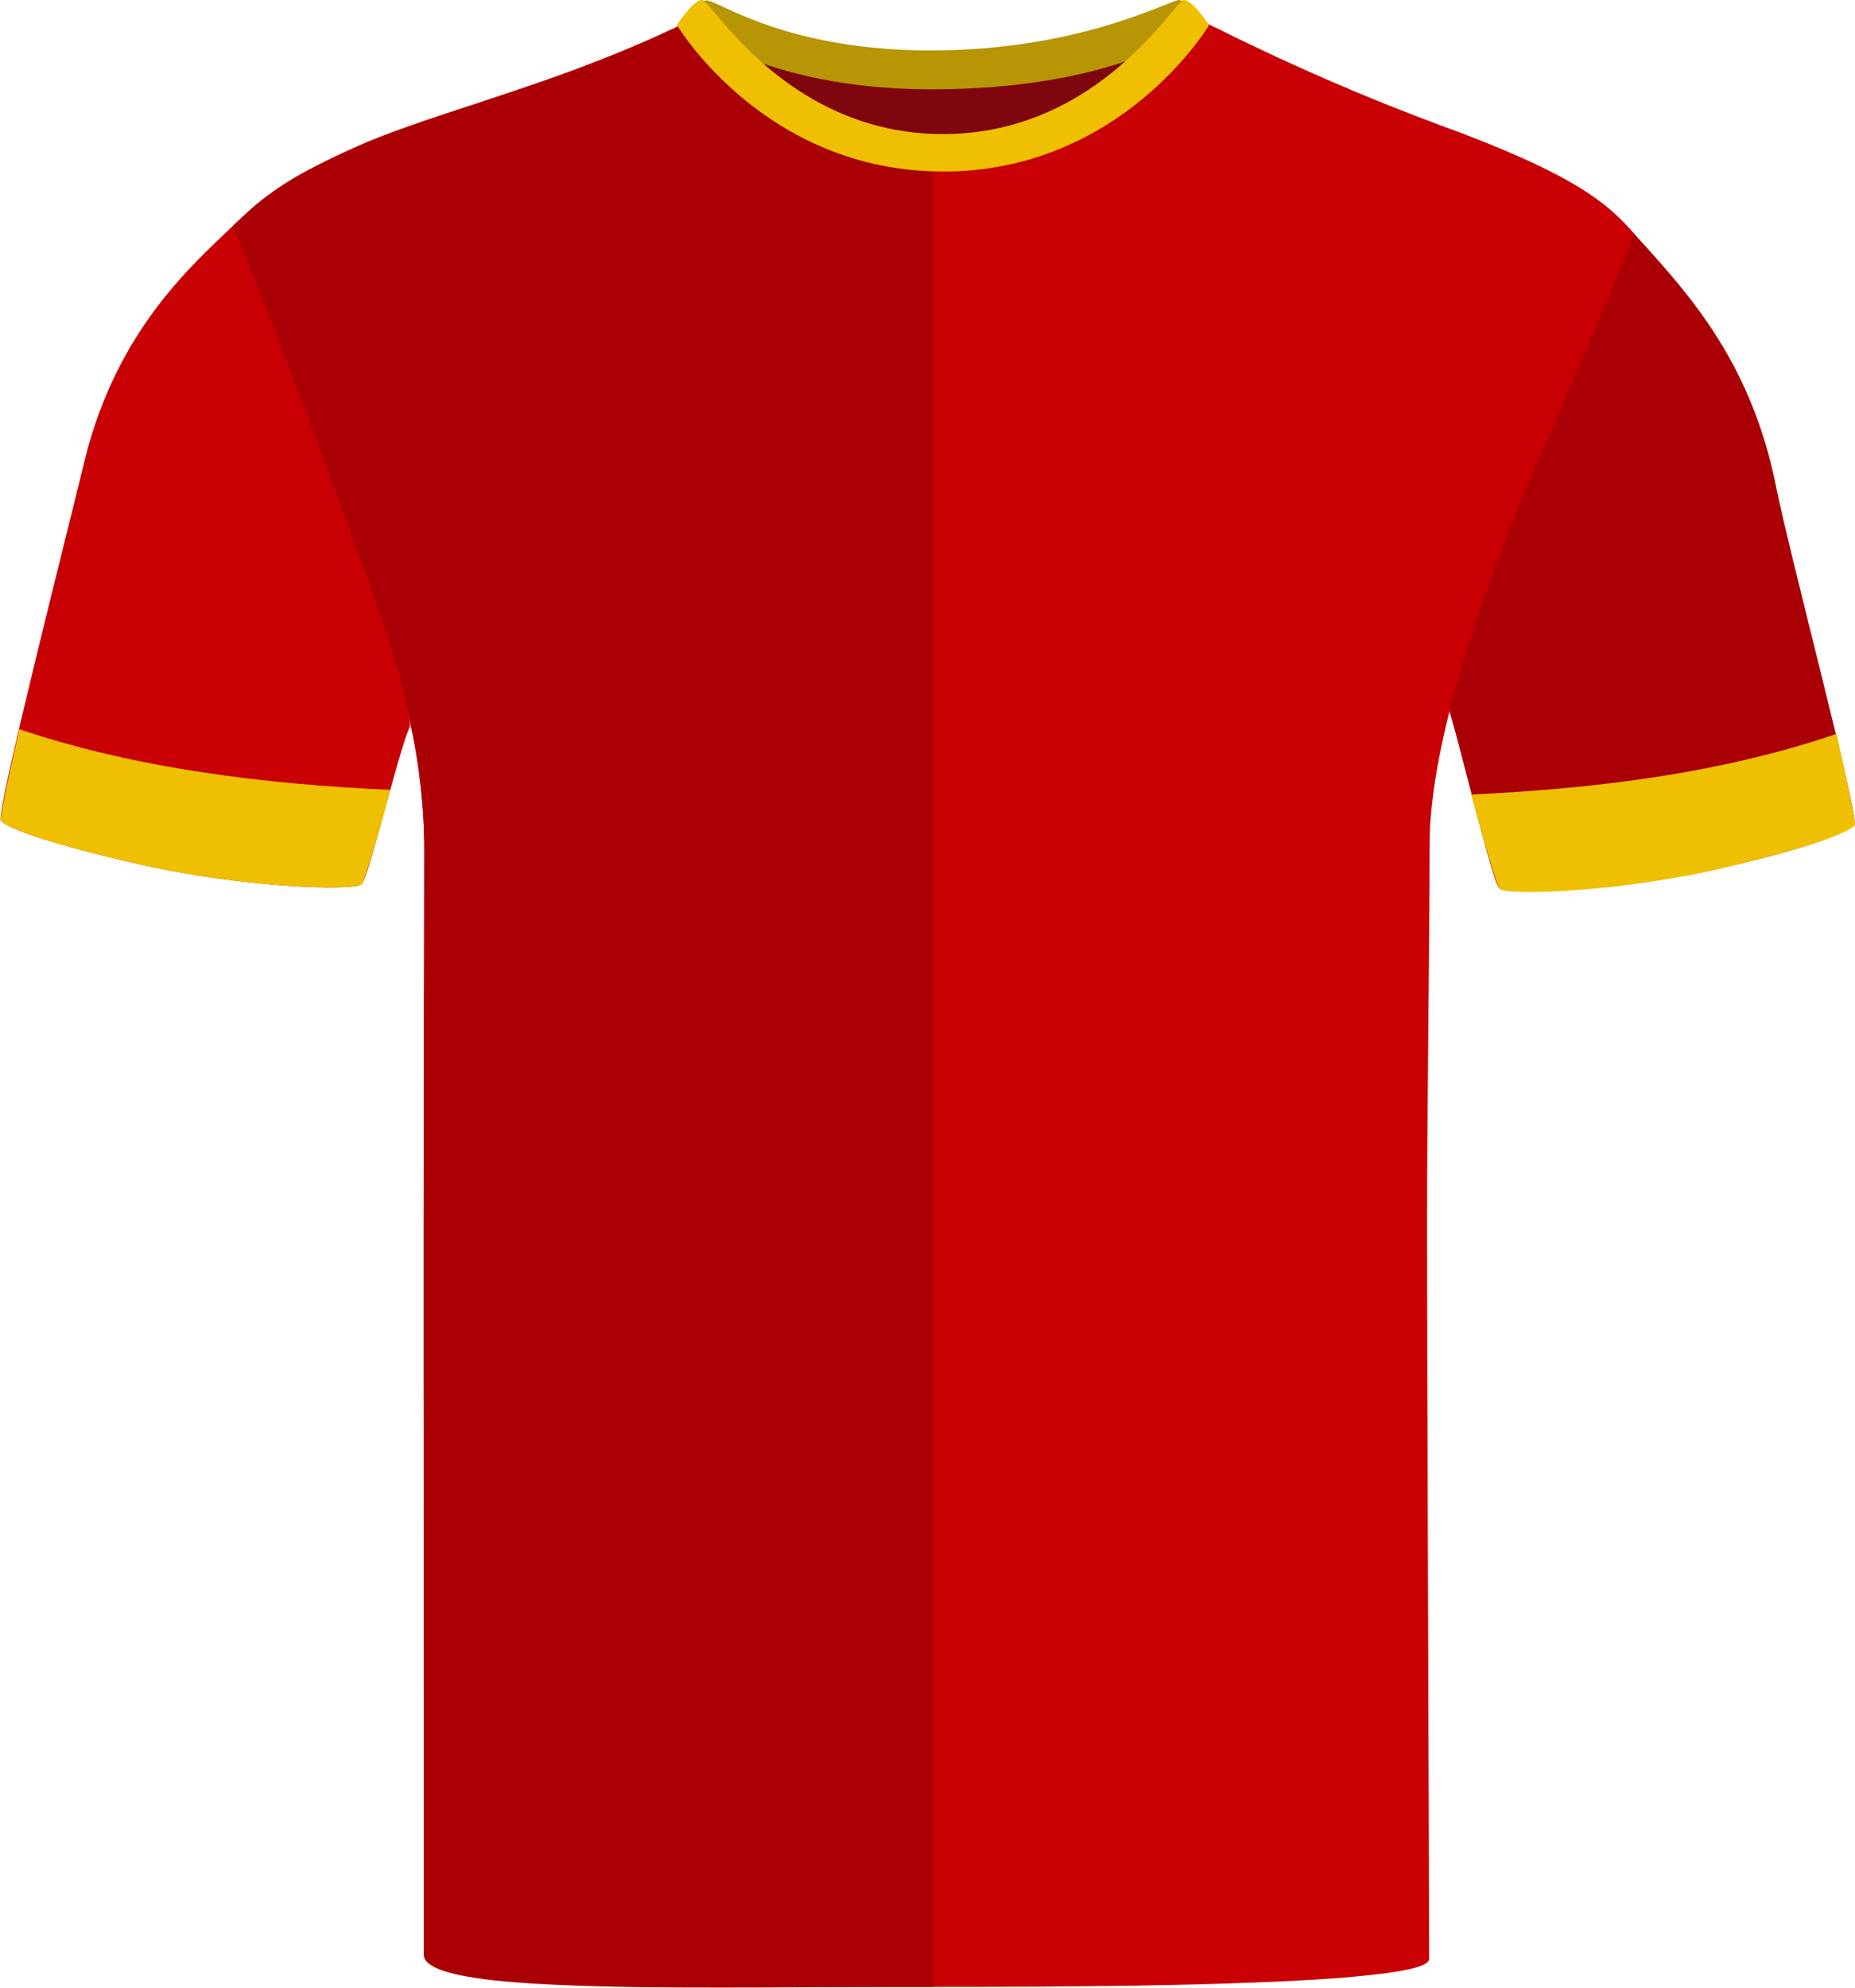 <?xml version="1.0" encoding="UTF-8"?><svg id="uuid-24161a2e-3c17-4484-bd25-a15b6548bdda" xmlns="http://www.w3.org/2000/svg" viewBox="0 0 200.69 214.94"><defs><style>.uuid-fef1d898-f2fd-47a5-92f8-9c046bcde8cc{fill:#c80003;}.uuid-fef1d898-f2fd-47a5-92f8-9c046bcde8cc,.uuid-4c3bd7d4-7bb9-42e3-874c-ce0676f55caa,.uuid-8aa02c9b-9b06-4567-91d5-ac151aebdcfc,.uuid-8446b798-5a27-4173-a182-194dbad76d2d,.uuid-d4fe2b75-4976-4c3e-b35e-5b752c5607af{stroke-width:0px;}.uuid-4c3bd7d4-7bb9-42e3-874c-ce0676f55caa{fill:#aa0005;}.uuid-8aa02c9b-9b06-4567-91d5-ac151aebdcfc{fill:#b79504;}.uuid-8446b798-5a27-4173-a182-194dbad76d2d{fill:#7f050e;}.uuid-d4fe2b75-4976-4c3e-b35e-5b752c5607af{fill:#efc001;}</style></defs><g id="uuid-8fae3b7e-643b-4c4c-85dd-dd4ab071351c"><path class="uuid-fef1d898-f2fd-47a5-92f8-9c046bcde8cc" d="m14.94,93.43c-10.68-2.44-14.3-4.01-14.86-4.7s7.25-31.36,9.02-38.7c3.58-14.85,12.34-21.9,16.75-26.24,0,0,3.57,11.54,9.79,27.57,6.23,16.03,9,26.59,8.7,27.22-1.18,2.51-4.45,16.27-5.2,17.03s-12.81.42-24.2-2.18"/></g><g id="uuid-8899ebbb-bf37-4827-9404-940bf567ae98"><path class="uuid-4c3bd7d4-7bb9-42e3-874c-ce0676f55caa" d="m186.37,93.84c10.68-2.44,13.68-4.01,14.25-4.7s-6.96-28.97-8.48-36.57c-2.81-14-10.01-21.37-15.48-27.45,0,0-5.77,11.81-12,27.84s-8.02,23.45-7.81,24.11c1.04,3.23,4.58,18.2,5.33,18.96s12.81.42,24.2-2.18"/></g><path class="uuid-fef1d898-f2fd-47a5-92f8-9c046bcde8cc" d="m176.8,25.3c-.04.1-.08.2-.12.3-.39.96-.76,1.87-1.12,2.76-.46,1.12-.9,2.19-1.33,3.23-.39.93-.77,1.84-1.15,2.76-1.97,4.65-4.05,9.39-7.31,16.9-5.01,11.55-11.1,28.88-11.1,39.98s-.28,27.89-.28,41.97.23,72.34.23,78.64c0,.74-2.31,1.29-6.09,1.71-2.39.27-5.36.49-8.71.66-2.65.13-5.55.24-8.56.33-2.83.08-5.76.14-8.71.19-1.7.02-3.41.04-5.1.06-1.32,0-2.62.02-3.92.04-3.02.01-5.95.02-8.71.03h-9.03c-2.76,0-5.69,0-8.71-.02-1.27-.01-2.56-.02-3.86-.03-1.72-.02-3.44-.04-5.16-.06-2.69-.05-5.35-.1-7.93-.18-.26-.01-.52-.02-.78-.03-3.19-.1-6.25-.24-9.03-.42-3.37-.22-6.35-.51-8.71-.88-3.53-.57-5.68-1.32-5.68-2.33,0-3.31-.03-17.53-.05-33.23-.02-9.78-.04-20.12-.05-28.78,0-6.35,0-11.78,0-15.36,0-16.59.07-27.14.07-41.46,0-.67,0-1.34-.03-1.99-.02-.66-.05-1.31-.09-1.95-.03-.4-.05-.79-.08-1.18-.02-.24-.04-.47-.07-.7-.01-.22-.03-.44-.06-.66-.04-.41-.09-.83-.14-1.24-.05-.42-.1-.85-.16-1.26-1.46-10.15-5.18-18.9-8.91-29.1-2.53-6.94-5.42-14.78-7.58-20.61-.01-.04-.03-.07-.04-.11-1.87-5.08-3.18-8.6-3.18-8.6,1.28-1.54,2.35-2.73,3.96-3.93.01-.01.02-.01.03-.02.05-.04.09-.07.14-.1,1.82-1.34,4.35-2.73,8.63-4.67,3.56-1.61,8.14-3.11,13.3-4.8,2.76-.91,5.69-1.88,8.71-2.96,2.94-1.06,5.98-2.23,9.03-3.55,1.59-.69,3.19-1.42,4.79-2.2h0c.07-.04.15-.05.24-.02.64.12,1.88,1.43,3.69,3.22,1.39,1.38,3.11,3.03,5.16,4.66,1.18.94,2.47,1.86,3.86,2.71.52.32,1.06.64,1.62.93.25.15.51.28.78.41.37.19.74.38,1.13.54.38.18.77.35,1.17.5.29.13.6.24.9.34.25.1.5.19.76.26.76.26,1.54.47,2.35.65.41.09.83.17,1.25.24.01,0,.02,0,.03.01,1.27.22,2.58.34,3.95.34h.08c1.27,0,2.51-.09,3.72-.26,3.16-.43,6.07-1.39,8.71-2.63,1.38-.64,2.69-1.35,3.92-2.11.44-.27.87-.54,1.28-.81,1.02-.68,1.97-1.37,2.86-2.05.33-.25.65-.49.96-.74.75-.6,1.46-1.19,2.11-1.75.93-.81,1.76-1.56,2.48-2.2,1.69-1.5,2.79-2.45,3.26-2.25.29.14.57.29.86.43,1.67.84,3.34,1.65,5.03,2.44,1.17.56,2.35,1.11,3.53,1.64,2.88,1.31,5.78,2.56,8.71,3.76,3.14,1.28,6.31,2.5,9.51,3.66,6.8,2.59,10.91,4.63,13.7,6.47,2.36,1.56,3.78,2.98,5.06,4.46Z"/><g id="uuid-525c6726-2c2f-47a9-aa78-b1ffb131b7a1"><path class="uuid-4c3bd7d4-7bb9-42e3-874c-ce0676f55caa" d="m101.02,17.22v197.64c-1.74,0-3.48,0-5.23,0-2.92.01-5.84.03-8.71.04-3.07.02-6.09.03-9.02.03s-5.52-.01-8.11-.03c-.2-.01-.4-.01-.6-.01-3.25-.05-6.29-.12-9.03-.25-3.42-.15-6.38-.38-8.71-.72-3.63-.54-5.76-1.34-5.76-2.54,0-2.42-.01-17.22-.01-33.63-.01-9.82-.01-20.2-.01-28.86,0-6.35,0-11.78,0-15.36,0-16.59.07-27.14.07-41.46,0-.67,0-1.33-.03-1.99-.02-.66-.05-1.31-.09-1.95-.04-.63-.08-1.26-.15-1.88-.01-.22-.03-.44-.06-.66-.03-.42-.08-.83-.14-1.24-1.24-10.71-4.95-19.77-8.83-30.38-2.51-6.89-5.53-14.72-7.82-20.59-.01-.04-.03-.07-.04-.11-.12-.3-.24-.6-.35-.89-.4-1-.76-1.94-1.1-2.79-.54-1.37-1-2.53-1.34-3.4-.46-1.15-.72-1.8-.72-1.8.69-.66,1.31-1.26,1.95-1.82.73-.65,1.48-1.25,2.37-1.85.05-.04.09-.07.14-.1,1.93-1.33,4.5-2.7,8.87-4.69,3.5-1.59,8-3.06,13.06-4.72,2.76-.91,5.68-1.88,8.71-2.97,2.94-1.04,5.97-2.2,9.03-3.52,1.67-.72,3.35-1.49,5.02-2.3h.01c.44-.21,1.38.7,2.8,2.14.67.68,1.44,1.47,2.33,2.34.9.88,1.92,1.82,3.05,2.77.03.03.07.06.1.09,1.75,1.47,3.77,2.94,6.04,4.18.25.14.51.28.78.41.37.19.74.38,1.13.54.38.18.77.35,1.17.5.29.13.6.24.9.34.25.09.5.18.76.26.76.26,1.54.47,2.35.65.41.09.83.17,1.25.24.01,0,.02,0,.03.01,1.27.2,2.58.32,3.95.32Z"/></g><g id="uuid-371fc8ee-5faa-41b0-a281-c878a4d68567"><path class="uuid-8446b798-5a27-4173-a182-194dbad76d2d" d="m81.54,5.16c.57-1.13,9.95,1.91,18.57,1.91s20.93-2.65,22.31-1.53c1.38,1.11-7.89,11.57-21.26,11.57s-20.6-9.98-19.62-11.95"/></g><g id="uuid-79526de4-945c-48ff-b571-5d8dedfa8b14"><path class="uuid-8aa02c9b-9b06-4567-91d5-ac151aebdcfc" d="m100.82,5.45C116.87,5.45,126.58,0,127.57,0c.78.04,2.67,2.39,2.67,2.39,0,0-8.28,7.27-29.43,7.27-18.83,0-26.83-7.27-26.83-7.27,0,0,1.77-2.35,2.45-2.35,1.32,0,8.42,5.42,24.38,5.42"/></g><path class="uuid-d4fe2b75-4976-4c3e-b35e-5b752c5607af" d="m102.05,18.54s-.02,0-.03,0-.02,0-.03,0c-19.35,0-28.76-15.84-28.76-15.84.04-.07.1-.12.14-.19,0,0,0-.02,0-.02,0,0,.44-.65.99-1.29.02-.02.03-.04.04-.06,0,0,0,0,0,0,.52-.59,1.12-1.15,1.57-1.15.93,0,9.14,14.51,26.05,14.51S127.13,0,128.07,0c.44,0,1.05.56,1.57,1.15,0,0,0,0,0,0,.02.02.03.04.04.06.55.64.99,1.29.99,1.29,0,0,0,.01,0,.02.04.07.1.12.14.19,0,0-9.41,15.84-28.76,15.84Z"/><g id="uuid-72131fd7-fd28-46b1-bd1c-77f99f713b88"><path class="uuid-d4fe2b75-4976-4c3e-b35e-5b752c5607af" d="m14.9,93.43c-10.65-2.44-14.26-4.01-14.82-4.7-.19-.24,1.62-8.12,2.01-9.87,12.81,4.3,26.66,5.94,40.16,6.56-.25,1.01-2.58,9.28-3.09,10.19-.75.75-12.9.42-24.26-2.18"/></g><g id="uuid-7d722bfd-5c78-407e-8e09-ec70d7fe13ba"><path class="uuid-d4fe2b75-4976-4c3e-b35e-5b752c5607af" d="m186.08,93.93c10.48-2.44,14.04-4.01,14.6-4.7.19-.24-1.6-8.12-1.98-9.87-12.62,4.3-26.26,5.94-39.54,6.56.25,1.01,2.55,9.28,3.05,10.19.74.75,12.71.42,23.89-2.18"/></g></svg>